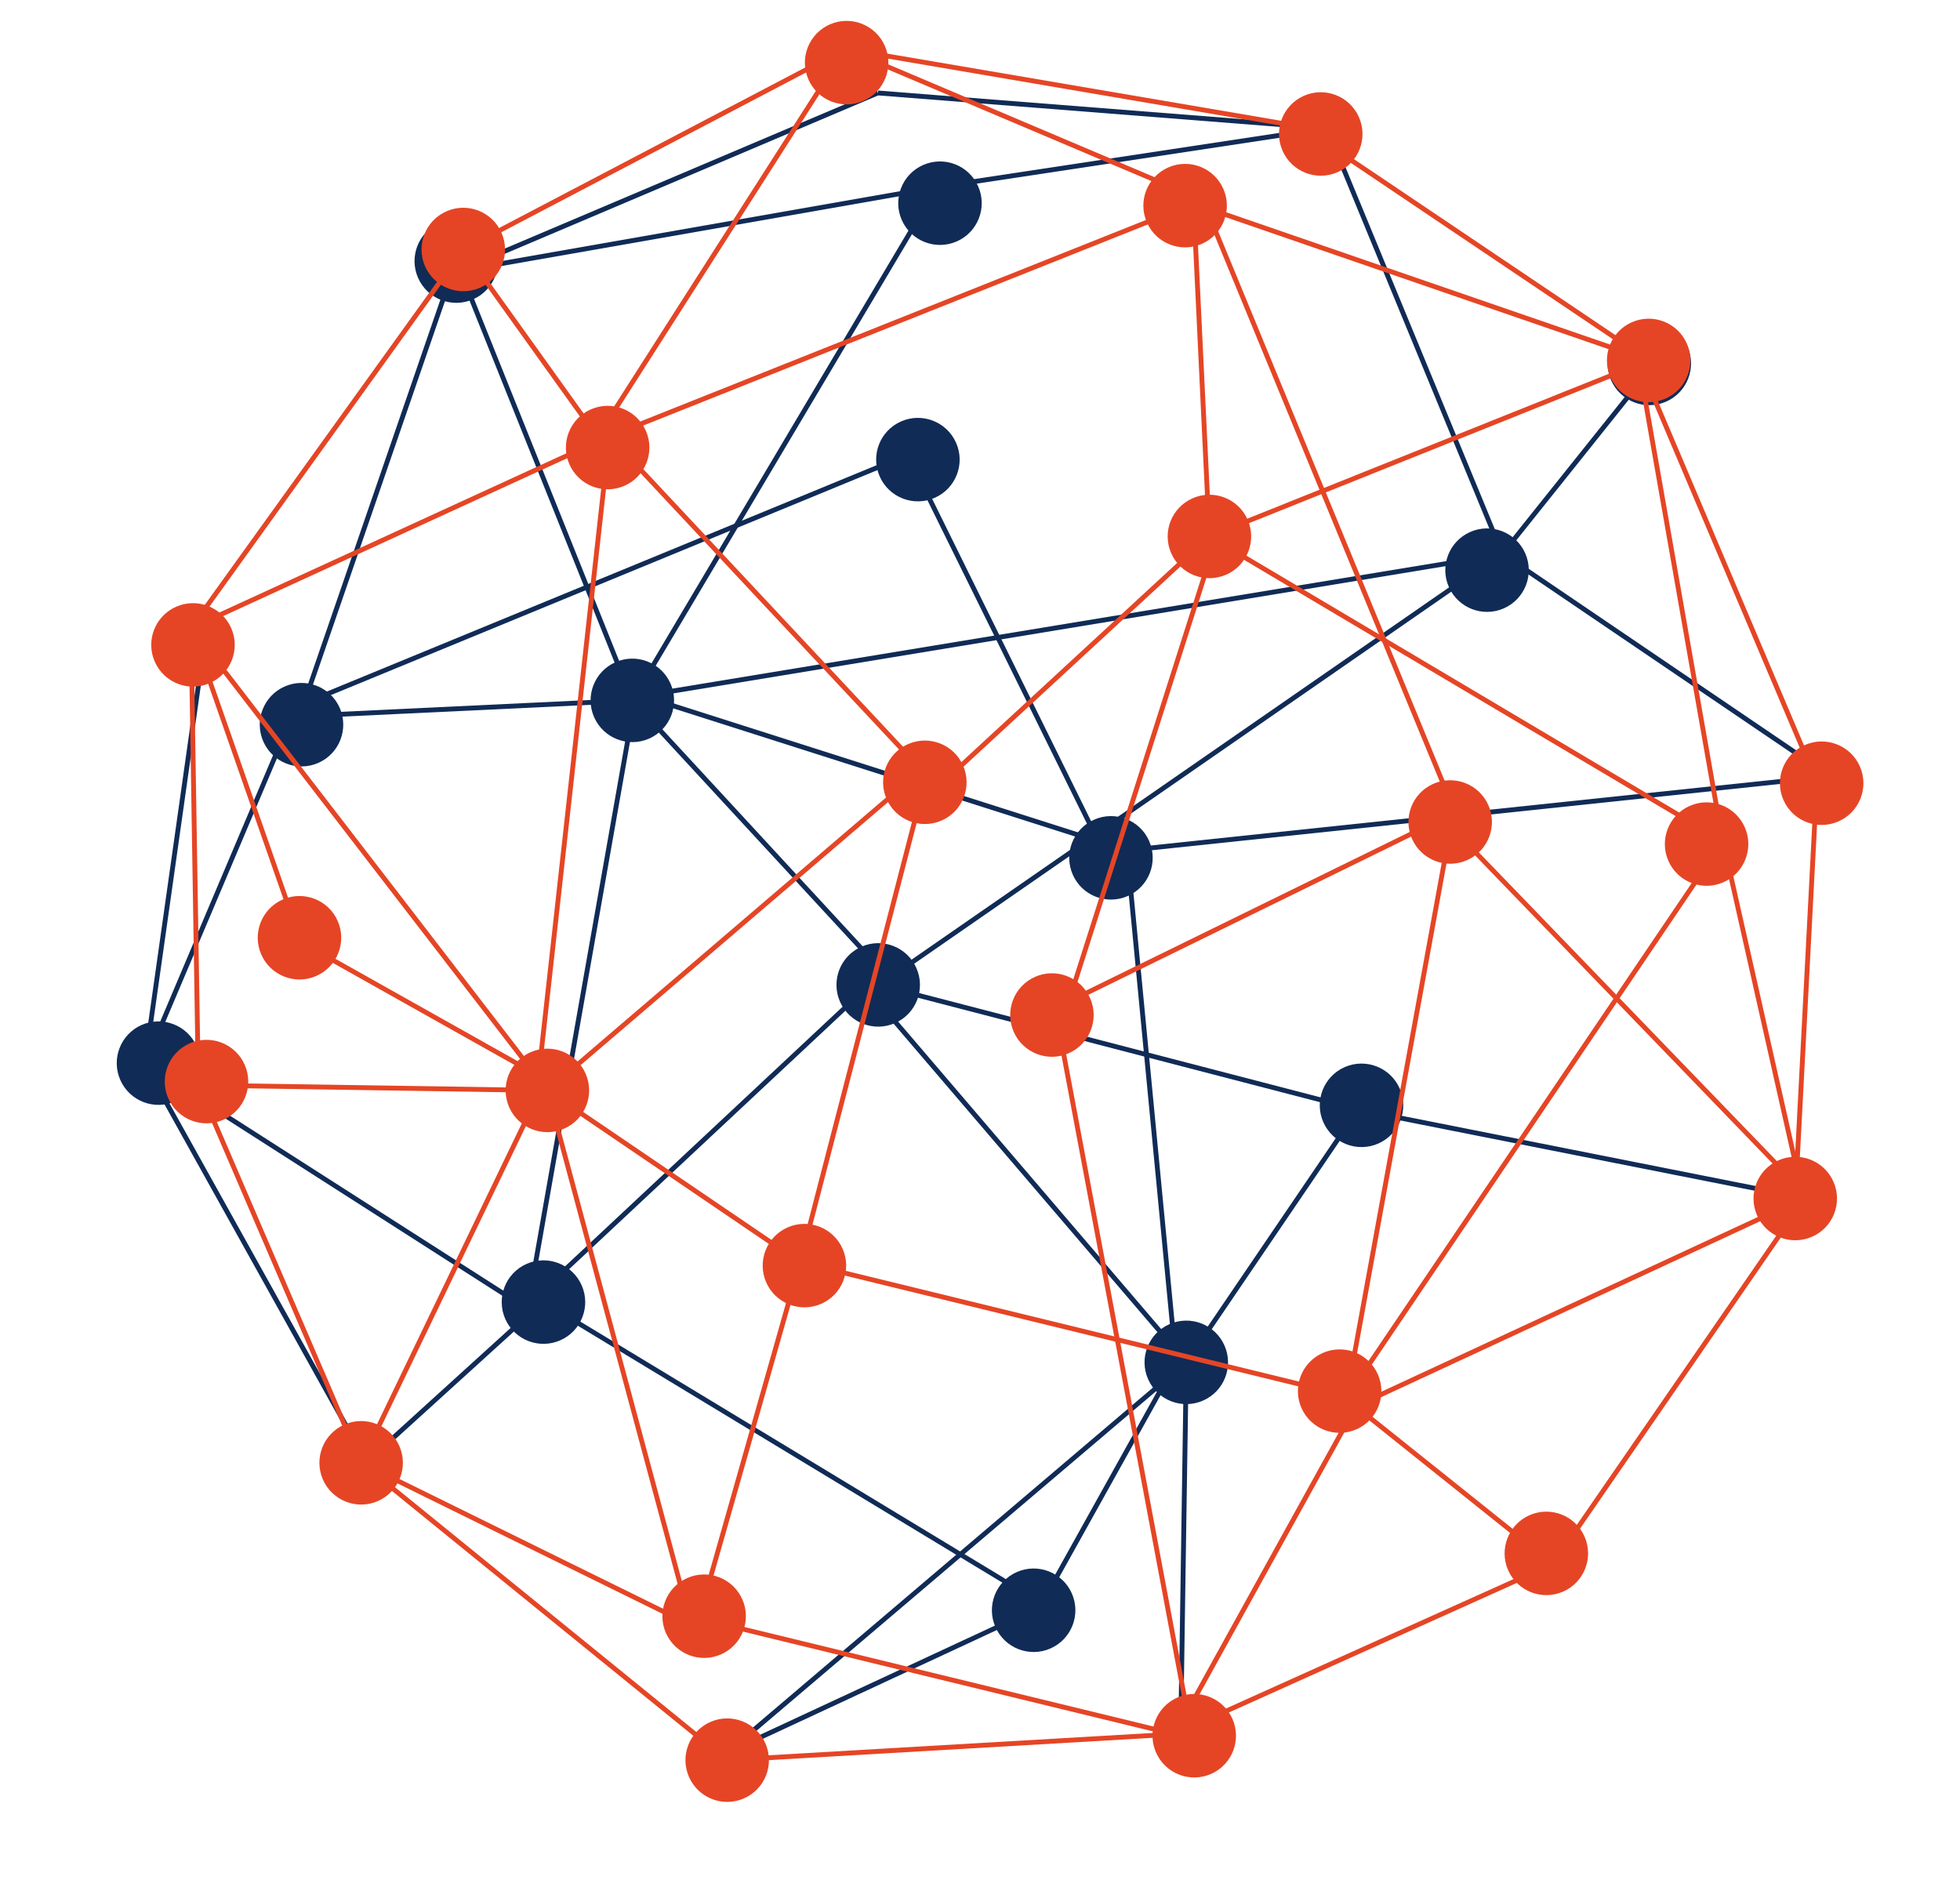 <?xml version="1.0" encoding="UTF-8"?> <svg xmlns="http://www.w3.org/2000/svg" id="_Слой_1" data-name="Слой 1" viewBox="0 0 869.98 842.61"><defs><style> .cls-1 { fill: #102b56; } .cls-2 { fill: #e54525; } </style></defs><g><rect class="cls-1" x="116.14" y="443.91" width="283.93" height="2.15" transform="translate(-224.96 621.83) rotate(-79.99)"></rect><rect class="cls-1" x="132.83" y="313.32" width="147.93" height="2.15" transform="translate(-14.7 10.18) rotate(-2.72)"></rect><polygon class="cls-1" points="281.68 310.48 279.68 311.28 201.54 116.31 203.54 115.52 281.68 310.48"></polygon><rect class="cls-1" x="60.9" y="215.83" width="213.66" height="2.15" transform="translate(-91.97 304.87) rotate(-71)"></rect><rect class="cls-1" x="13.73" y="394.91" width="165.8" height="2.14" transform="translate(-305.68 330.48) rotate(-67.04)"></rect><polygon class="cls-1" points="232.32 581.15 63.71 473.22 64.87 471.41 233.48 579.34 232.32 581.15"></polygon><polygon class="cls-1" points="161.73 649.62 63.35 472.84 65.23 471.79 163.61 648.57 161.73 649.62"></polygon><rect class="cls-1" x="150.22" y="615.86" width="95.55" height="2.15" transform="translate(-363.3 293.28) rotate(-42.24)"></rect><polygon class="cls-1" points="525.3 759.78 523.15 759.76 525.49 604.71 527.64 604.75 525.3 759.78"></polygon><polygon class="cls-1" points="323.25 778.93 321.86 777.3 525.87 603.92 527.26 605.54 323.25 778.93"></polygon><polygon class="cls-1" points="237 577.98 235.53 576.41 391.28 430.71 392.75 432.28 237 577.98"></polygon><rect class="cls-1" x="335.27" y="289.12" width="2.15" height="164.14" transform="translate(-162.57 326.57) rotate(-42.71)"></rect><polygon class="cls-1" points="281.6 311.43 279.75 310.34 415 82.54 416.85 83.64 281.6 311.43"></polygon><rect class="cls-1" x="359.98" y="340.45" width="336.7" height="2.14" transform="translate(-100.45 361.68) rotate(-34.71)"></rect><rect class="cls-1" x="455.72" y="415.78" width="2.15" height="214.71" transform="translate(-230.37 422.43) rotate(-40.54)"></rect><polygon class="cls-1" points="527.45 605.33 525.68 604.13 601.91 491.94 603.69 493.14 527.45 605.33"></polygon><polygon class="cls-1" points="602.53 493.57 389.54 438.23 390.08 436.15 603.07 491.5 602.53 493.57"></polygon><polygon class="cls-1" points="803.57 533.46 602.59 493.59 603.01 491.48 803.99 531.36 803.57 533.46"></polygon><polygon class="cls-1" points="811.72 345.44 666.26 246.74 667.46 244.95 812.92 343.66 811.72 345.44"></polygon><polygon class="cls-1" points="667.7 246.52 666.03 245.18 735.91 157.78 737.58 159.12 667.7 246.52"></polygon><polygon class="cls-1" points="667.85 245.43 665.86 246.25 587.92 57.31 589.9 56.48 667.85 245.43"></polygon><rect class="cls-1" x="414.94" y="68.91" width="174.95" height="2.15" transform="translate(-4.82 76.01) rotate(-8.61)"></rect><rect class="cls-1" x="201.34" y="100.69" width="216.21" height="2.15" transform="translate(-12.93 54.99) rotate(-9.95)"></rect><polygon class="cls-1" points="390.04 42.25 203.38 121.43 202.55 119.45 389.21 40.27 390.04 42.25"></polygon><rect class="cls-1" x="488.19" y="-50.87" width="2.14" height="199.89" transform="translate(402.06 533) rotate(-85.51)"></rect><polygon class="cls-1" points="65.35 472.46 63.23 472.16 89.45 286.85 91.57 287.16 65.35 472.46"></polygon><rect class="cls-1" x="388.49" y="226.09" width="2.15" height="232.24" transform="translate(-54.83 609.4) rotate(-72.31)"></rect><polygon class="cls-1" points="523.1 605.06 520.97 605.27 499.13 377.6 501.27 377.39 523.1 605.06"></polygon><polygon class="cls-1" points="461.61 712.62 240.67 578.9 241.78 577.06 462.73 710.79 461.61 712.62"></polygon><rect class="cls-1" x="430.99" y="657.36" width="122.22" height="2.15" transform="translate(-322.54 768.24) rotate(-60.9)"></rect><polygon class="cls-1" points="323.01 779.09 322.1 777.14 458.35 713.78 459.26 715.73 323.01 779.09"></polygon><polygon class="cls-1" points="402.85 203.16 135.53 313.21 134.71 311.24 402.03 201.17 402.85 203.16"></polygon><path class="cls-1" d="M87.3,464.44c4.13,9.37-.11,20.3-9.47,24.42-9.36,4.13-20.3-.11-24.43-9.47-4.13-9.37.11-20.3,9.47-24.43,9.36-4.13,20.3.11,24.42,9.48Z"></path><path class="cls-1" d="M150.78,314.19c4.13,9.37-.11,20.31-9.47,24.44-9.36,4.13-20.3-.12-24.43-9.48-4.13-9.36.11-20.3,9.48-24.43,9.36-4.13,20.3.12,24.43,9.48Z"></path><path class="cls-1" d="M219.49,108.43c4.13,9.37-.11,20.3-9.48,24.42-9.36,4.13-20.3-.11-24.43-9.48-4.13-9.36.11-20.3,9.48-24.42,9.36-4.13,20.3.11,24.43,9.48Z"></path><path class="cls-1" d="M297.62,303.4c4.13,9.37-.11,20.31-9.47,24.44-9.36,4.13-20.3-.12-24.43-9.48-4.13-9.36.11-20.3,9.47-24.43,9.36-4.13,20.3.12,24.43,9.48Z"></path><path class="cls-1" d="M258.18,570.51c4.13,9.36-.11,20.3-9.48,24.42-9.36,4.13-20.3-.11-24.43-9.47-4.13-9.37.11-20.31,9.47-24.44,9.36-4.13,20.3.12,24.43,9.48Z"></path><path class="cls-1" d="M475.75,707.29c4.13,9.36-.11,20.3-9.47,24.43-9.36,4.13-20.3-.11-24.43-9.47-4.13-9.37.11-20.3,9.47-24.44,9.36-4.13,20.3.12,24.43,9.48Z"></path><path class="cls-1" d="M543.51,597.25c4.13,9.37-.11,20.3-9.48,24.43-9.36,4.13-20.3-.11-24.43-9.48-4.12-9.36.11-20.3,9.48-24.43,9.37-4.13,20.3.12,24.43,9.48Z"></path><path class="cls-1" d="M406.76,429.71c4.13,9.37-.11,20.3-9.47,24.42-9.36,4.13-20.3-.11-24.43-9.47-4.13-9.36.11-20.3,9.48-24.43,9.36-4.13,20.3.11,24.42,9.47Z"></path><path class="cls-1" d="M510.07,373.31c4.12,9.36-.11,20.3-9.48,24.42-9.36,4.13-20.3-.11-24.42-9.48-4.13-9.36.11-20.3,9.48-24.42,9.36-4.13,20.3.11,24.43,9.48Z"></path><path class="cls-1" d="M621.28,483.16c4.13,9.37-.11,20.3-9.47,24.43-9.36,4.13-20.3-.11-24.43-9.48-4.13-9.36.11-20.3,9.47-24.43s20.3.12,24.42,9.48Z"></path><path class="cls-1" d="M677,245.6c4.13,9.36-.11,20.3-9.47,24.43s-20.3-.11-24.43-9.47c-4.13-9.36.11-20.3,9.48-24.43,9.36-4.13,20.3.12,24.43,9.48Z"></path><path class="cls-1" d="M424.38,196.54c4.13,9.36-.11,20.3-9.48,24.43-9.36,4.12-20.3-.12-24.43-9.47-4.13-9.37.11-20.3,9.47-24.43,9.36-4.13,20.3.11,24.43,9.48Z"></path><path class="cls-1" d="M434.18,82.72c4.13,9.37-.11,20.3-9.48,24.43-9.36,4.12-20.3-.11-24.43-9.48-4.13-9.36.11-20.3,9.48-24.43,9.36-4.13,20.3.11,24.43,9.47Z"></path><path class="cls-1" d="M749.03,153.84c4.12,9.36-.11,20.3-9.48,24.43-9.36,4.13-20.3-.11-24.42-9.47-4.13-9.36.11-20.3,9.47-24.43,9.37-4.13,20.3.11,24.43,9.47Z"></path><rect class="cls-1" x="447.17" y="197.18" width="2.15" height="193.17" transform="translate(-83.71 228.57) rotate(-26.25)"></rect><polygon class="cls-1" points="654.3 249.22 283.49 310.32 283.14 308.19 653.96 247.1 654.3 249.22"></polygon><polygon class="cls-1" points="812.44 345.62 500.32 378.56 500.09 376.43 812.21 343.48 812.44 345.62"></polygon></g><g><rect class="cls-2" x="260.58" y="140.96" width="279.12" height="2.15" transform="translate(-24.15 158.25) rotate(-21.73)"></rect><polygon class="cls-2" points="537.88 238.07 535.74 238.18 528.71 90.41 530.86 90.31 537.88 238.07"></polygon><polygon class="cls-2" points="732.19 160.98 537.21 239.11 536.42 237.13 731.39 158.99 732.19 160.98"></polygon><polygon class="cls-2" points="731.44 161 529.44 91.38 530.14 89.34 732.14 158.97 731.44 161"></polygon><rect class="cls-2" x="450.64" y="-28.83" width="2.14" height="165.8" transform="translate(225.73 448.91) rotate(-67.04)"></rect><rect class="cls-2" x="221.32" y="104.96" width="200.19" height="2.15" transform="translate(58.94 319.72) rotate(-57.41)"></rect><polygon class="cls-2" points="206.12 111.69 205.13 109.8 374.89 20.79 375.88 22.69 206.12 111.69"></polygon><polygon class="cls-2" points="262.05 191.39 204.75 111.37 206.5 110.13 263.8 190.15 262.05 191.39"></polygon><rect class="cls-2" x="75.58" y="235.14" width="204.19" height="2.15" transform="translate(-82.32 95.62) rotate(-24.65)"></rect><polygon class="cls-2" points="85.73 279.36 83.98 278.1 204.76 110.13 206.5 111.38 85.73 279.36"></polygon><rect class="cls-2" x="85.32" y="278.72" width="2.15" height="202.96" transform="translate(-6.07 1.43) rotate(-.92)"></rect><rect class="cls-2" x="164.37" y="405.31" width="2.15" height="155.06" transform="translate(-319.84 640.96) rotate(-89.13)"></rect><polygon class="cls-2" points="242.11 484.67 84 279.39 85.71 278.07 243.82 483.36 242.11 484.67"></polygon><polygon class="cls-2" points="238.45 492.87 236.32 492.64 269.44 193.59 271.57 193.83 238.45 492.87"></polygon><polygon class="cls-2" points="415.42 350.2 269.72 194.45 271.29 192.98 416.99 348.72 415.42 350.2"></polygon><polygon class="cls-2" points="416.93 350.24 415.47 348.67 536.09 237.34 537.54 238.91 416.93 350.24"></polygon><polygon class="cls-2" points="764.07 374.3 536.27 239.05 537.36 237.2 765.17 372.45 764.07 374.3"></polygon><rect class="cls-2" x="532.81" y="495.43" width="297.2" height="2.15" transform="translate(-111.57 782.87) rotate(-55.93)"></rect><rect class="cls-2" x="217.2" y="413.17" width="214.71" height="2.14" transform="translate(-191.35 310.44) rotate(-40.55)"></rect><rect class="cls-2" x="297.99" y="454.31" width="2.15" height="135.65" transform="translate(-300.88 476.05) rotate(-55.8)"></rect><rect class="cls-2" x="272.8" y="452.67" width="220.06" height="2.15" transform="translate(-152.49 710.41) rotate(-75.46)"></rect><rect class="cls-2" x="475.61" y="464.84" width="2.15" height="250.2" transform="translate(-209.53 912.99) rotate(-76.27)"></rect><polygon class="cls-2" points="311.22 718.67 309.15 718.07 354.13 559.96 356.2 560.54 311.22 718.67"></polygon><polygon class="cls-2" points="307.86 721.15 305.79 721.71 241.93 484.29 244 483.73 307.86 721.15"></polygon><polygon class="cls-2" points="306.35 722.39 159.83 650.29 160.77 648.36 307.29 720.46 306.35 722.39"></polygon><rect class="cls-2" x="123.04" y="474.19" width="2.15" height="182.61" transform="translate(-213.32 95.04) rotate(-23.27)"></rect><polygon class="cls-2" points="161.27 649.79 159.33 648.85 238.05 485.28 239.99 486.22 161.27 649.79"></polygon><polygon class="cls-2" points="521.17 770.82 309.93 719.41 310.44 717.33 521.68 768.73 521.17 770.82"></polygon><polygon class="cls-2" points="522.37 770.3 520.49 769.25 600.91 623.79 602.79 624.82 522.37 770.3"></polygon><rect class="cls-2" x="644.47" y="603.3" width="2.15" height="111.9" transform="translate(-272.49 751.72) rotate(-51.35)"></rect><rect class="cls-2" x="513.31" y="730.91" width="184.06" height="2.15" transform="translate(-247.1 312.96) rotate(-24.23)"></rect><polygon class="cls-2" points="690.13 694.81 688.36 693.58 800.51 530.97 802.27 532.19 690.13 694.81"></polygon><rect class="cls-2" x="591.61" y="576.87" width="220.03" height="2.15" transform="translate(-178.09 349.05) rotate(-24.9)"></rect><rect class="cls-2" x="781.06" y="371.41" width="2.14" height="158.19" transform="translate(-79.86 182.82) rotate(-12.69)"></rect><polygon class="cls-2" points="765.67 373.18 763.56 373.56 726.19 160.6 728.31 160.22 765.67 373.18"></polygon><polygon class="cls-2" points="807.43 346.65 805.45 347.49 726.26 160.82 728.25 160 807.43 346.65"></polygon><polygon class="cls-2" points="797.94 532.06 795.79 531.96 805.37 347.02 807.52 347.13 797.94 532.06"></polygon><polygon class="cls-2" points="731.19 160.87 585.91 63.09 587.11 61.3 732.39 159.09 731.19 160.87"></polygon><rect class="cls-2" x="479.66" y="-67.17" width="2.14" height="213.75" transform="translate(360.79 506.92) rotate(-80.32)"></rect><polygon class="cls-2" points="471.23 457.97 469.18 457.32 539.73 236.05 541.78 236.71 471.23 457.97"></polygon><rect class="cls-2" x="188.19" y="388.44" width="2.15" height="122.21" transform="translate(-295.36 394.31) rotate(-60.67)"></rect><polygon class="cls-2" points="133.95 415.89 131.93 416.6 83.84 279.09 85.86 278.37 133.95 415.89"></polygon><rect class="cls-2" x="589.42" y="81.68" width="2.15" height="289.09" transform="translate(-41.65 242.14) rotate(-22.4)"></rect><rect class="cls-2" x="484.1" y="493.13" width="273.19" height="2.15" transform="translate(23.03 1016.02) rotate(-79.65)"></rect><polygon class="cls-2" points="322.1 782.15 159.63 650.16 160.98 648.49 323.46 780.48 322.1 782.15"></polygon><rect class="cls-2" x="322.62" y="774.47" width="198.98" height="2.15" transform="translate(-44.27 25.79) rotate(-3.33)"></rect><path class="cls-2" d="M593.72,76.42c-9.36,4.13-20.3-.11-24.43-9.47-4.12-9.36.11-20.3,9.48-24.43,9.36-4.12,20.3.12,24.42,9.48,4.13,9.37-.11,20.3-9.47,24.42Z"></path><path class="cls-2" d="M383.26,44.75c-9.36,4.13-20.3-.11-24.42-9.48-4.13-9.36.11-20.3,9.47-24.42,9.36-4.13,20.3.12,24.43,9.48,4.13,9.36-.11,20.3-9.48,24.42Z"></path><path class="cls-2" d="M533.5,108.23c-9.36,4.13-20.3-.11-24.42-9.48-4.13-9.36.11-20.3,9.48-24.43,9.36-4.13,20.3.12,24.43,9.47,4.13,9.37-.11,20.3-9.48,24.43Z"></path><path class="cls-2" d="M739.26,176.94c-9.36,4.13-20.3-.11-24.42-9.47-4.13-9.36.11-20.3,9.47-24.43,9.36-4.13,20.3.11,24.43,9.47,4.13,9.36-.11,20.3-9.48,24.43Z"></path><path class="cls-2" d="M544.29,255.07c-9.36,4.13-20.3-.12-24.42-9.47-4.13-9.37.11-20.3,9.48-24.42,9.36-4.13,20.3.11,24.43,9.47,4.12,9.36-.11,20.3-9.48,24.43Z"></path><path class="cls-2" d="M277.19,215.62c-9.36,4.13-20.3-.12-24.43-9.47-4.13-9.37.11-20.3,9.48-24.43,9.36-4.13,20.3.11,24.43,9.48,4.13,9.36-.11,20.3-9.48,24.43Z"></path><path class="cls-2" d="M140.41,433.2c-9.36,4.13-20.3-.12-24.43-9.48-4.13-9.36.11-20.3,9.47-24.42,9.36-4.13,20.3.11,24.43,9.48,4.13,9.36-.11,20.3-9.47,24.42Z"></path><path class="cls-2" d="M250.44,500.97c-9.36,4.13-20.3-.11-24.43-9.48-4.13-9.37.11-20.3,9.48-24.43,9.36-4.13,20.3.11,24.43,9.48,4.13,9.37-.11,20.3-9.48,24.43Z"></path><path class="cls-2" d="M417.98,364.2c-9.36,4.13-20.3-.12-24.43-9.47-4.13-9.37.11-20.3,9.48-24.43,9.36-4.13,20.3.11,24.43,9.48,4.13,9.36-.11,20.3-9.48,24.43Z"></path><path class="cls-2" d="M474.39,467.51c-9.36,4.13-20.3-.11-24.42-9.47-4.13-9.36.11-20.31,9.47-24.44,9.37-4.13,20.3.12,24.43,9.48,4.12,9.36-.12,20.29-9.48,24.42Z"></path><path class="cls-2" d="M364.53,578.73c-9.36,4.13-20.3-.12-24.42-9.47-4.13-9.37.11-20.3,9.47-24.42,9.36-4.13,20.3.11,24.43,9.47,4.13,9.36-.11,20.3-9.48,24.43Z"></path><path class="cls-2" d="M602.1,634.44c-9.36,4.13-20.3-.11-24.43-9.47-4.13-9.36.12-20.29,9.48-24.42,9.36-4.13,20.3.11,24.42,9.47,4.13,9.36-.11,20.3-9.47,24.42Z"></path><path class="cls-2" d="M651.17,381.82c-9.36,4.13-20.3-.11-24.43-9.48-4.13-9.36.11-20.3,9.47-24.42,9.37-4.13,20.3.12,24.43,9.48,4.13,9.36-.11,20.3-9.48,24.42Z"></path><path class="cls-2" d="M764.97,391.62c-9.36,4.13-20.29-.11-24.42-9.47-4.13-9.36.11-20.3,9.47-24.43,9.36-4.13,20.3.11,24.43,9.48,4.13,9.36-.12,20.29-9.48,24.42Z"></path><path class="cls-2" d="M816.05,364.6c-9.36,4.13-20.3-.11-24.43-9.48-4.12-9.36.11-20.3,9.48-24.42,9.37-4.13,20.3.12,24.43,9.48,4.13,9.36-.11,20.3-9.48,24.42Z"></path><path class="cls-2" d="M804.34,548.96c-9.36,4.12-20.31-.12-24.43-9.47-4.13-9.36.11-20.31,9.48-24.44,9.37-4.13,20.3.12,24.42,9.49,4.13,9.36-.1,20.29-9.47,24.42Z"></path><path class="cls-2" d="M693.85,706.47c-9.37,4.13-20.3-.11-24.43-9.47-4.12-9.36.11-20.3,9.48-24.43,9.36-4.12,20.3.12,24.42,9.48,4.13,9.36-.11,20.3-9.47,24.43Z"></path><path class="cls-2" d="M537.56,787.41c-9.37,4.13-20.3-.12-24.43-9.48-4.13-9.36.11-20.3,9.48-24.43,9.36-4.13,20.3.12,24.43,9.48,4.12,9.36-.11,20.3-9.47,24.43Z"></path><path class="cls-2" d="M320.02,734.35c-9.36,4.13-20.3-.12-24.43-9.47-4.13-9.37.11-20.3,9.48-24.43,9.36-4.13,20.3.11,24.43,9.48,4.13,9.36-.11,20.3-9.48,24.43Z"></path><path class="cls-2" d="M330.26,798.26c-9.36,4.13-20.3-.11-24.43-9.48-4.13-9.36.11-20.3,9.47-24.43,9.36-4.13,20.3.12,24.43,9.48,4.13,9.37-.11,20.3-9.47,24.43Z"></path><path class="cls-2" d="M167.78,666.27c-9.36,4.13-20.3-.11-24.43-9.48-4.13-9.37.11-20.3,9.47-24.43,9.36-4.13,20.3.11,24.43,9.48,4.13,9.37-.11,20.3-9.47,24.43Z"></path><path class="cls-2" d="M99.14,497.05c-9.36,4.13-20.3-.11-24.43-9.47-4.13-9.37.11-20.3,9.47-24.44,9.36-4.13,20.3.12,24.43,9.48,4.13,9.36-.11,20.29-9.48,24.42Z"></path><path class="cls-2" d="M93.14,303.21c-9.36,4.13-20.3-.11-24.43-9.47-4.13-9.37.11-20.3,9.48-24.43,9.36-4.12,20.3.11,24.43,9.48,4.13,9.36-.11,20.3-9.47,24.42Z"></path><path class="cls-2" d="M213.11,127.7c-9.36,4.13-20.3-.12-24.43-9.48s.12-20.29,9.48-24.42c9.36-4.13,20.29.11,24.42,9.47,4.13,9.37-.11,20.3-9.47,24.43Z"></path><rect class="cls-2" x="457.35" y="404.62" width="193.17" height="2.14" transform="translate(-122.01 285.15) rotate(-26.11)"></rect><polygon class="cls-2" points="795.53 525.53 637.41 361.75 638.95 360.26 797.07 524.06 795.53 525.53"></polygon><polygon class="cls-2" points="528.5 762.21 526.39 762.6 469.15 457.84 471.26 457.45 528.5 762.21"></polygon></g></svg> 